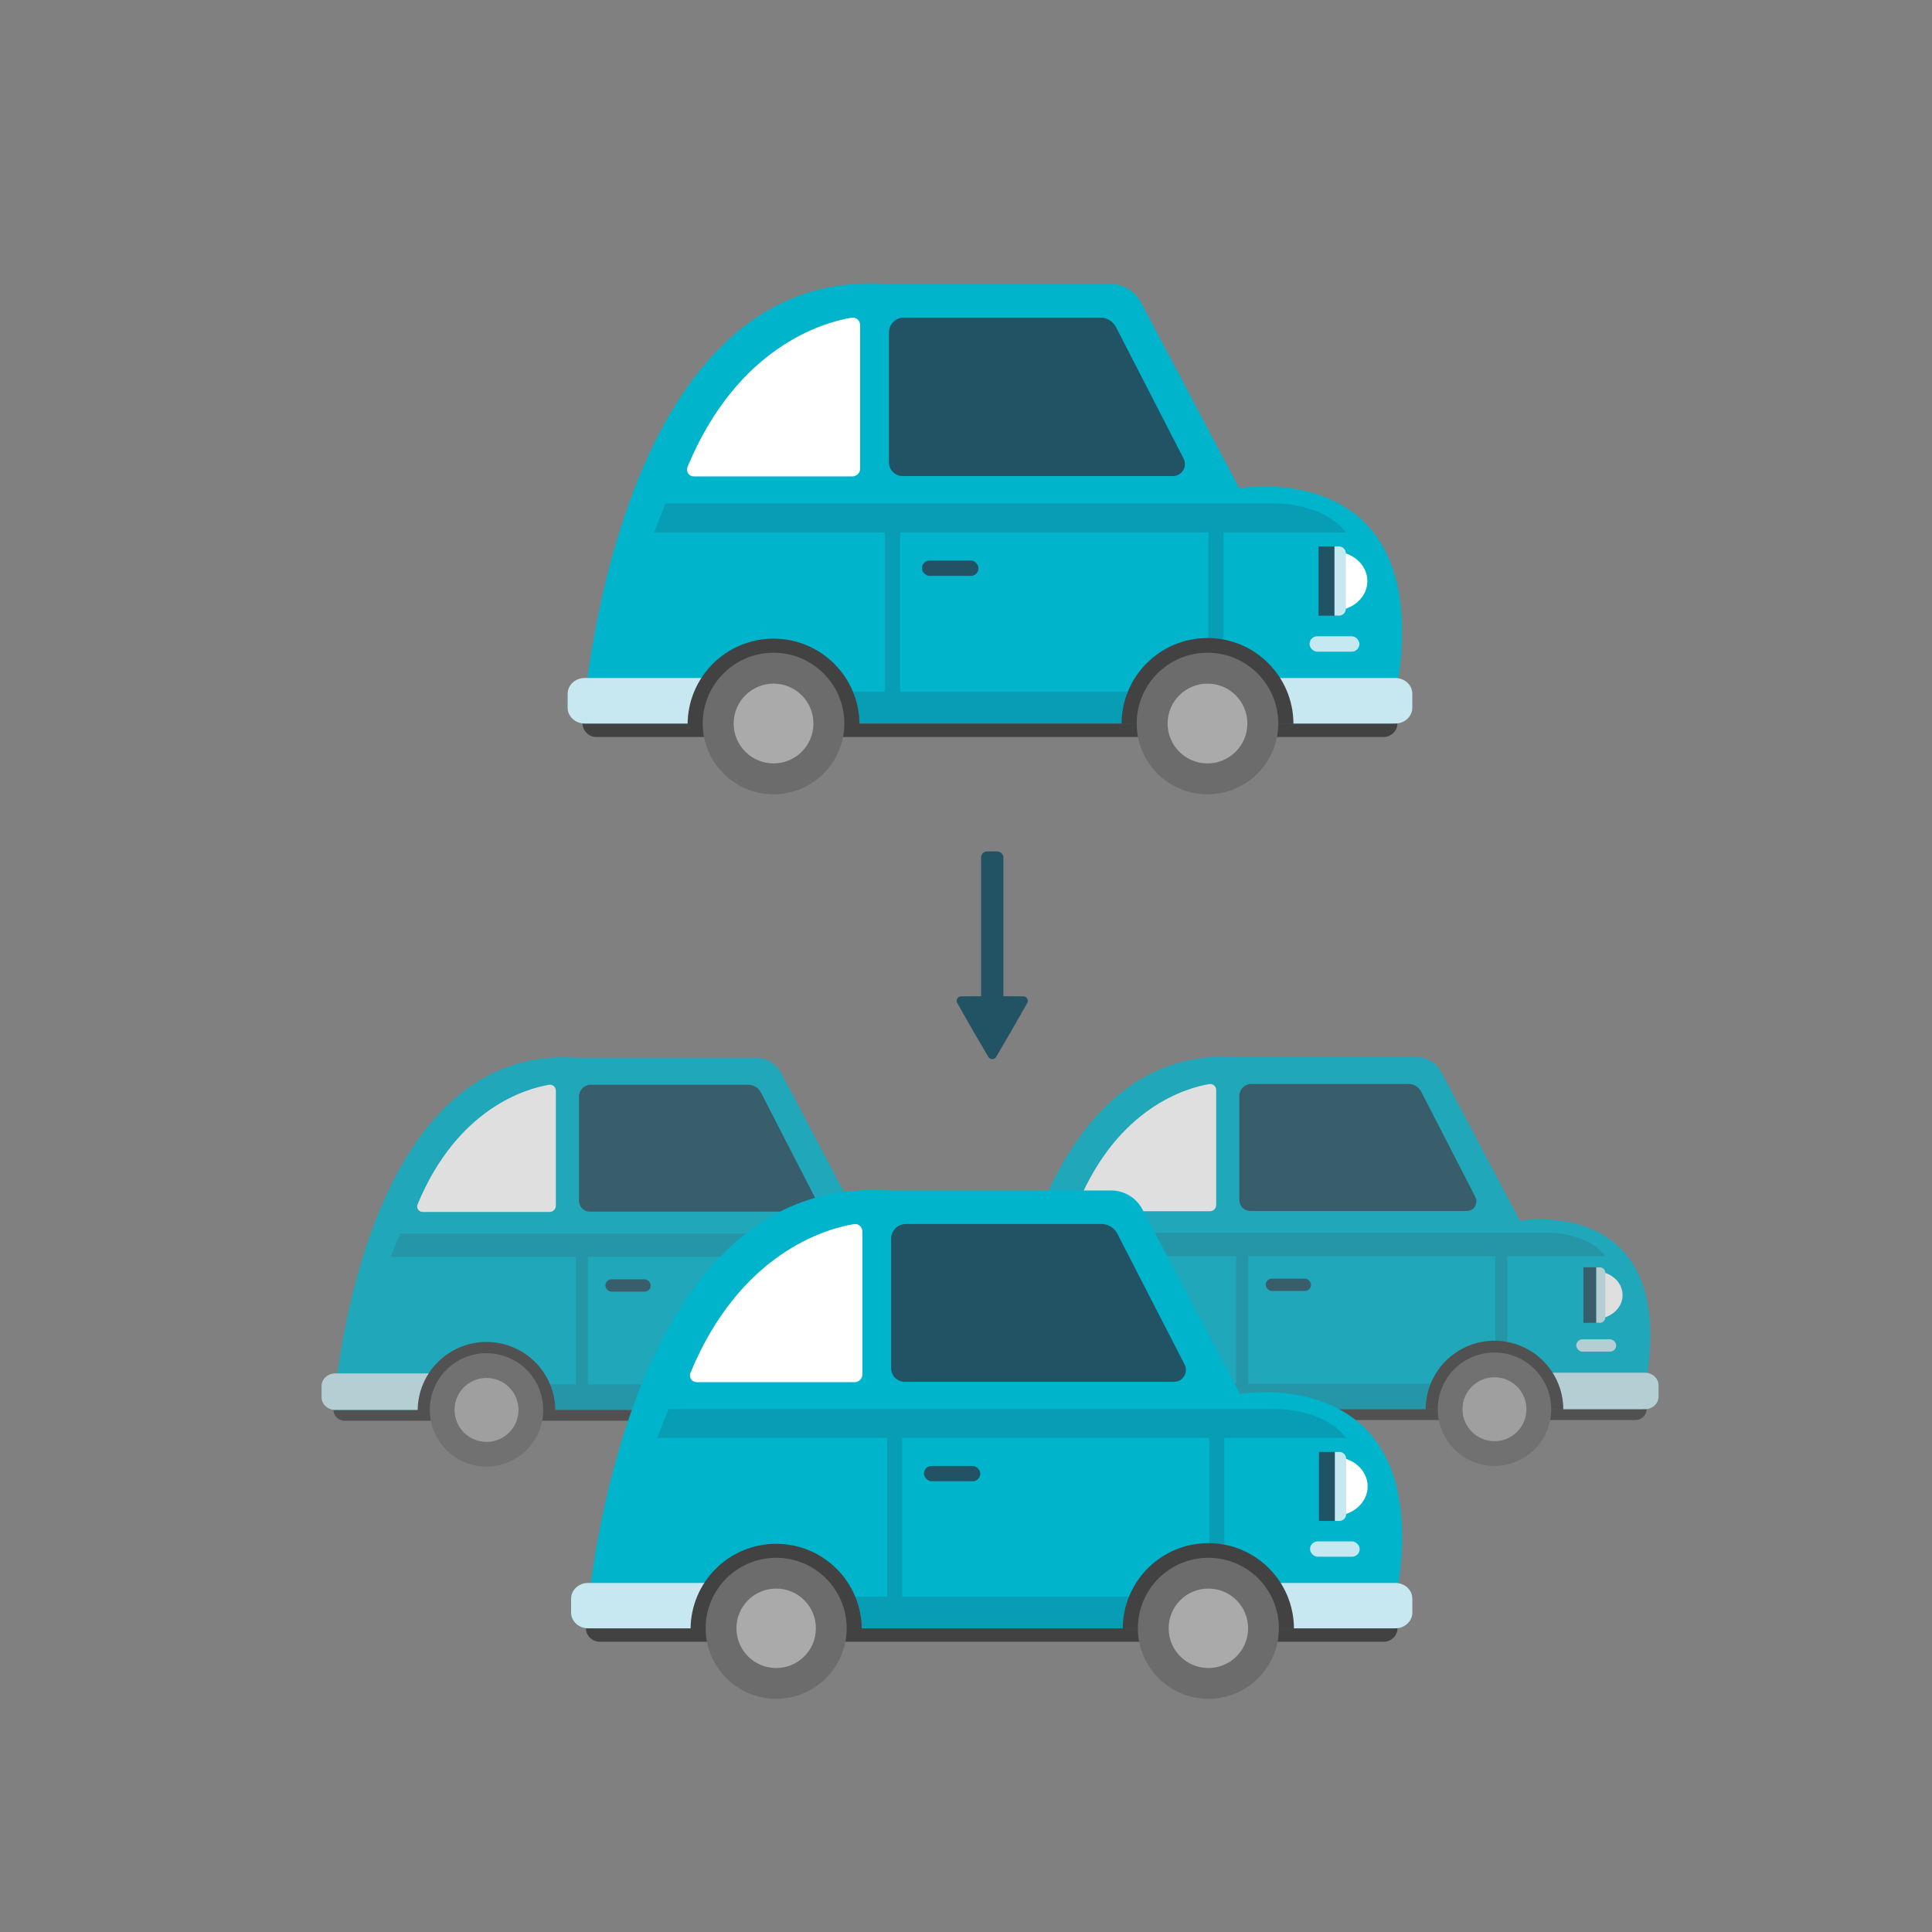 <?xml version="1.0" encoding="UTF-8"?>
<svg id="Layer_1" xmlns="http://www.w3.org/2000/svg" viewBox="0 0 1080 1080">
  <rect x="0" y="0" width="1080" height="1080" fill="#808080" stroke="none"/>
  <defs>
    <style>
      .cls-1 {
        fill: #aaa;
      }

      .cls-2 {
        fill: #424243;
      }

      .cls-3 {
        fill: #fff;
      }

      .cls-4 {
        fill: #6d6c6d;
      }

      .cls-5 {
        opacity: .75;
      }

      .cls-6 {
        fill: #00b4cc;
      }

      .cls-7 {
        fill: #c7e8f0;
      }

      .cls-8, .cls-9 {
        fill: #225364;
      }

      .cls-9 {
        opacity: .23;
      }

      .cls-10 {
        fill: #c6e8f0;
      }
    </style>
  </defs>
  <g>
    <path class="cls-2" d="M325.62,404.26h455.55c0,4.27-3.47,7.73-7.73,7.73h-440.08c-4.27,0-7.73-3.47-7.73-7.73h0Z"/>
    <path class="cls-6" d="M637.94,169.31l54.79,103.6s106.43-18.53,89.09,105.83l-3.59,25.71h-452.61s16.14-255.9,169.8-245.74h124.93c7.37,0,14.14,4.08,17.59,10.59Z"/>
    <path class="cls-3" d="M480.81,261.94v-80.24c0-2.58-2.3-4.52-4.84-4.1-15.37,2.57-63.7,15.92-91.67,83.49-1.02,2.47.84,5.23,3.52,5.23h88.62c2.42,0,4.38-1.96,4.38-4.38Z"/>
    <path class="cls-8" d="M504.58,266.12h151.12c5,0,8.23-5.31,5.94-9.76l-37.77-73.45c-1.7-3.3-5.09-5.37-8.79-5.37h-109.85c-4.58,0-8.29,3.72-8.29,8.31v72.61c0,4.23,3.42,7.66,7.64,7.66Z"/>
    <rect class="cls-8" x="515.37" y="313.33" width="31.61" height="8.61" rx="4.3" ry="4.3"/>
    <path class="cls-9" d="M752.29,297.65c-11.34-15.67-37.2-16.21-37.2-16.21h-343.11l-6.41,16.21h129.15v88.97h-31.13v17.83h175.11v-17.83h-135.55v-88.97h172.35v91.12h8.43v-91.12h68.35Z"/>
    <path class="cls-7" d="M392.85,378.99s-6.94,9.54-7.65,25.47h-58.31c-5.28,0-9.57-3.95-9.57-8.81v-7.84c0-4.87,4.28-8.81,9.57-8.81h65.95Z"/>
    <path class="cls-2" d="M384.38,405.06c0-26.53,21.51-48.04,48.04-48.04s48.04,21.51,48.04,48.04"/>
    <circle class="cls-4" cx="432.42" cy="404.45" r="39.57"/>
    <circle class="cls-1" cx="432.42" cy="404.45" r="22.3"/>
    <path class="cls-7" d="M713.96,378.99s6.94,9.54,7.65,25.47h58.31c5.28,0,9.57-3.95,9.57-8.81v-7.84c0-4.87-4.28-8.81-9.57-8.81h-65.95Z"/>
    <path class="cls-2" d="M626.96,404.7c0-26.53,21.51-48.04,48.04-48.04s48.04,21.51,48.04,48.04"/>
    <circle class="cls-4" cx="674.99" cy="404.45" r="39.57"/>
    <circle class="cls-1" cx="674.99" cy="404.45" r="22.3"/>
    <g>
      <path class="cls-3" d="M745.85,308.34c10.23,0,18.52,7.38,18.52,16.48s-8.29,16.48-18.52,16.48"/>
      <rect class="cls-8" x="737.08" y="305.46" width="11.02" height="38.72"/>
      <path class="cls-10" d="M745.98,305.46h2.51c2.13,0,3.85,1.73,3.85,3.85v31.01c0,2.13-1.73,3.85-3.85,3.85h-2.51v-38.72h0Z"/>
    </g>
    <rect class="cls-10" x="732.04" y="355.68" width="27.88" height="8.61" rx="4.3" ry="4.3"/>
  </g>
  <g class="cls-5">
    <g>
      <path class="cls-2" d="M186.4,788h364.96c0,3.42-2.78,6.2-6.2,6.2H192.59c-3.42,0-6.2-2.78-6.2-6.2h0Z"/>
      <path class="cls-6" d="M436.61,599.77l43.89,83s85.26-14.85,71.37,84.78l-2.87,20.6H186.4s12.93-205.01,136.04-196.87h100.09c5.91,0,11.33,3.27,14.09,8.49Z"/>
      <path class="cls-3" d="M310.73,673.98v-64.28c0-2.07-1.84-3.62-3.88-3.28-12.31,2.06-51.04,12.75-73.44,66.88-.82,1.98.67,4.19,2.82,4.19h70.99c1.94,0,3.51-1.57,3.51-3.51Z"/>
      <path class="cls-8" d="M329.77,677.33h121.07c4.01,0,6.59-4.25,4.76-7.82l-30.26-58.84c-1.36-2.64-4.08-4.3-7.04-4.3h-88.01c-3.67,0-6.64,2.98-6.64,6.66v58.17c0,3.39,2.74,6.14,6.12,6.14Z"/>
      <rect class="cls-8" x="338.42" y="715.15" width="25.32" height="6.9" rx="3.45" ry="3.45"/>
      <path class="cls-9" d="M528.22,702.59c-9.09-12.56-29.8-12.99-29.8-12.99H223.55l-5.13,12.99h103.47v71.28h-24.94v14.29h140.29v-14.29h-108.59v-71.28h138.08v73h6.75v-73h54.76Z"/>
      <path class="cls-7" d="M240.26,767.75s-5.56,7.64-6.13,20.4h-46.71c-4.23,0-7.66-3.16-7.66-7.06v-6.28c0-3.9,3.43-7.06,7.66-7.06h52.84Z"/>
      <path class="cls-2" d="M233.48,788.64c0-21.25,17.23-38.48,38.48-38.48s38.48,17.23,38.48,38.48"/>
      <circle class="cls-4" cx="271.96" cy="788.15" r="31.7"/>
      <circle class="cls-1" cx="271.96" cy="788.15" r="17.87"/>
      <path class="cls-7" d="M497.52,767.75s5.56,7.64,6.13,20.4h46.71c4.23,0,7.66-3.16,7.66-7.06v-6.28c0-3.9-3.43-7.06-7.66-7.06h-52.84Z"/>
      <path class="cls-2" d="M427.81,788.35c0-21.25,17.23-38.48,38.48-38.48s38.48,17.23,38.48,38.48"/>
      <circle class="cls-4" cx="466.3" cy="788.15" r="31.7"/>
      <circle class="cls-1" cx="466.3" cy="788.15" r="17.87"/>
      <g>
        <path class="cls-3" d="M523.07,711.15c8.19,0,14.84,5.91,14.84,13.2s-6.64,13.2-14.84,13.2"/>
        <rect class="cls-8" x="516.04" y="708.85" width="8.83" height="31.02"/>
        <path class="cls-10" d="M523.17,708.85h2.01c1.7,0,3.09,1.38,3.09,3.09v24.85c0,1.7-1.38,3.09-3.09,3.09h-2.01v-31.02h0Z"/>
      </g>
      <rect class="cls-10" x="512" y="749.07" width="22.33" height="6.9" rx="3.45" ry="3.45"/>
    </g>
  </g>
  <g class="cls-5">
    <g>
      <path class="cls-2" d="M555.53,787.6h364.96c0,3.42-2.78,6.2-6.2,6.2h-352.57c-3.42,0-6.2-2.78-6.2-6.2h0Z"/>
      <path class="cls-6" d="M805.74,599.37l43.89,83s85.26-14.85,71.37,84.78l-2.87,20.6h-362.6s12.93-205.01,136.04-196.87h100.09c5.91,0,11.33,3.27,14.09,8.49Z"/>
      <path class="cls-3" d="M679.86,673.58v-64.28c0-2.07-1.84-3.62-3.88-3.28-12.31,2.06-51.04,12.75-73.44,66.88-.82,1.98.67,4.19,2.82,4.19h70.99c1.94,0,3.51-1.57,3.51-3.51Z"/>
      <path class="cls-8" d="M698.9,676.93h121.07c4.01,0,6.59-4.25,4.76-7.82l-30.26-58.84c-1.36-2.64-4.08-4.3-7.04-4.3h-88.01c-3.67,0-6.64,2.98-6.64,6.66v58.17c0,3.39,2.74,6.14,6.12,6.14Z"/>
      <rect class="cls-8" x="707.55" y="714.75" width="25.32" height="6.9" rx="3.45" ry="3.45"/>
      <path class="cls-9" d="M897.35,702.19c-9.09-12.56-29.8-12.99-29.8-12.99h-274.87l-5.13,12.99h103.47v71.28h-24.94v14.29h140.29v-14.29h-108.59v-71.28h138.08v73h6.75v-73h54.76Z"/>
      <path class="cls-7" d="M609.39,767.35s-5.56,7.64-6.13,20.4h-46.71c-4.23,0-7.66-3.16-7.66-7.06v-6.28c0-3.9,3.43-7.06,7.66-7.06h52.84Z"/>
      <path class="cls-2" d="M602.61,788.24c0-21.25,17.23-38.48,38.48-38.48s38.48,17.23,38.48,38.48"/>
      <circle class="cls-4" cx="641.09" cy="787.76" r="31.7"/>
      <circle class="cls-1" cx="641.09" cy="787.76" r="17.87"/>
      <path class="cls-7" d="M866.65,767.35s5.56,7.64,6.13,20.4h46.71c4.23,0,7.66-3.16,7.66-7.06v-6.28c0-3.9-3.43-7.06-7.66-7.06h-52.84Z"/>
      <path class="cls-2" d="M796.94,787.95c0-21.25,17.23-38.48,38.48-38.48s38.48,17.23,38.48,38.48"/>
      <circle class="cls-4" cx="835.42" cy="787.76" r="31.7"/>
      <circle class="cls-1" cx="835.42" cy="787.76" r="17.87"/>
      <g>
        <path class="cls-3" d="M892.19,710.76c8.19,0,14.84,5.91,14.84,13.2s-6.64,13.2-14.84,13.2"/>
        <rect class="cls-8" x="885.16" y="708.45" width="8.83" height="31.02"/>
        <path class="cls-10" d="M892.3,708.45h2.01c1.7,0,3.09,1.38,3.09,3.09v24.85c0,1.7-1.38,3.09-3.09,3.09h-2.01v-31.02h0Z"/>
      </g>
      <rect class="cls-10" x="881.13" y="748.68" width="22.33" height="6.9" rx="3.45" ry="3.45"/>
    </g>
  </g>
  <g>
    <path class="cls-2" d="M327.51,910.04h453.74c0,4.25-3.45,7.7-7.7,7.7h-438.33c-4.25,0-7.7-3.45-7.7-7.7h0Z"/>
    <path class="cls-6" d="M638.58,676.03l54.57,103.19s106-18.46,88.73,105.41l-3.57,25.61h-450.8s16.08-254.88,169.13-244.76h124.44c7.34,0,14.08,4.06,17.52,10.55Z"/>
    <path class="cls-3" d="M482.08,768.29v-79.92c0-2.57-2.29-4.5-4.82-4.08-15.31,2.56-63.45,15.86-91.3,83.15-1.02,2.46.84,5.2,3.5,5.2h88.26c2.41,0,4.36-1.95,4.36-4.36Z"/>
    <path class="cls-8" d="M505.75,772.45h150.52c4.98,0,8.2-5.28,5.91-9.72l-37.62-73.16c-1.69-3.28-5.07-5.35-8.75-5.35h-109.41c-4.56,0-8.26,3.71-8.26,8.28v72.32c0,4.21,3.41,7.63,7.61,7.63Z"/>
    <rect class="cls-8" x="516.51" y="819.47" width="31.48" height="8.57" rx="4.29" ry="4.29"/>
    <path class="cls-9" d="M752.48,803.85c-11.3-15.61-37.05-16.15-37.05-16.15h-341.74l-6.38,16.15h128.64v88.62h-31.01v17.76h174.41v-17.76h-135.01v-88.62h171.67v90.76h8.4v-90.76h68.08Z"/>
    <path class="cls-7" d="M394.47,884.87s-6.91,9.5-7.62,25.37h-58.07c-5.26,0-9.53-3.93-9.53-8.78v-7.81c0-4.85,4.27-8.78,9.53-8.78h65.69Z"/>
    <path class="cls-2" d="M386.04,910.84c0-26.42,21.42-47.84,47.84-47.84s47.84,21.42,47.84,47.84"/>
    <circle class="cls-4" cx="433.88" cy="910.23" r="39.41"/>
    <circle class="cls-1" cx="433.88" cy="910.23" r="22.21"/>
    <path class="cls-7" d="M714.3,884.87s6.91,9.5,7.62,25.37h58.07c5.26,0,9.53-3.93,9.53-8.78v-7.81c0-4.85-4.27-8.78-9.53-8.78h-65.69Z"/>
    <path class="cls-2" d="M627.64,910.47c0-26.42,21.42-47.84,47.84-47.84s47.84,21.42,47.84,47.84"/>
    <circle class="cls-4" cx="675.49" cy="910.23" r="39.41"/>
    <circle class="cls-1" cx="675.49" cy="910.23" r="22.21"/>
    <g>
      <path class="cls-3" d="M746.07,814.5c10.19,0,18.45,7.35,18.45,16.41s-8.26,16.41-18.45,16.41"/>
      <rect class="cls-8" x="737.33" y="811.64" width="10.98" height="38.56"/>
      <path class="cls-10" d="M746.19,811.64h2.5c2.12,0,3.84,1.72,3.84,3.84v30.89c0,2.12-1.72,3.84-3.84,3.84h-2.5v-38.56h0Z"/>
    </g>
    <rect class="cls-10" x="732.31" y="861.65" width="27.77" height="8.57" rx="4.29" ry="4.29"/>
  </g>
  <g>
    <path class="cls-8" d="M554.67,556.86l17.36.1c1.93.01,3.14,2.1,2.18,3.78l-8.59,15.08-8.77,14.98c-.98,1.67-3.39,1.67-4.37,0l-8.77-14.98-8.59-15.08c-.96-1.68.25-3.77,2.18-3.78l17.36-.1Z"/>
    <rect class="cls-8" x="548.45" y="475.96" width="12.45" height="101.8" rx="3.28" ry="3.28"/>
  </g>
</svg>